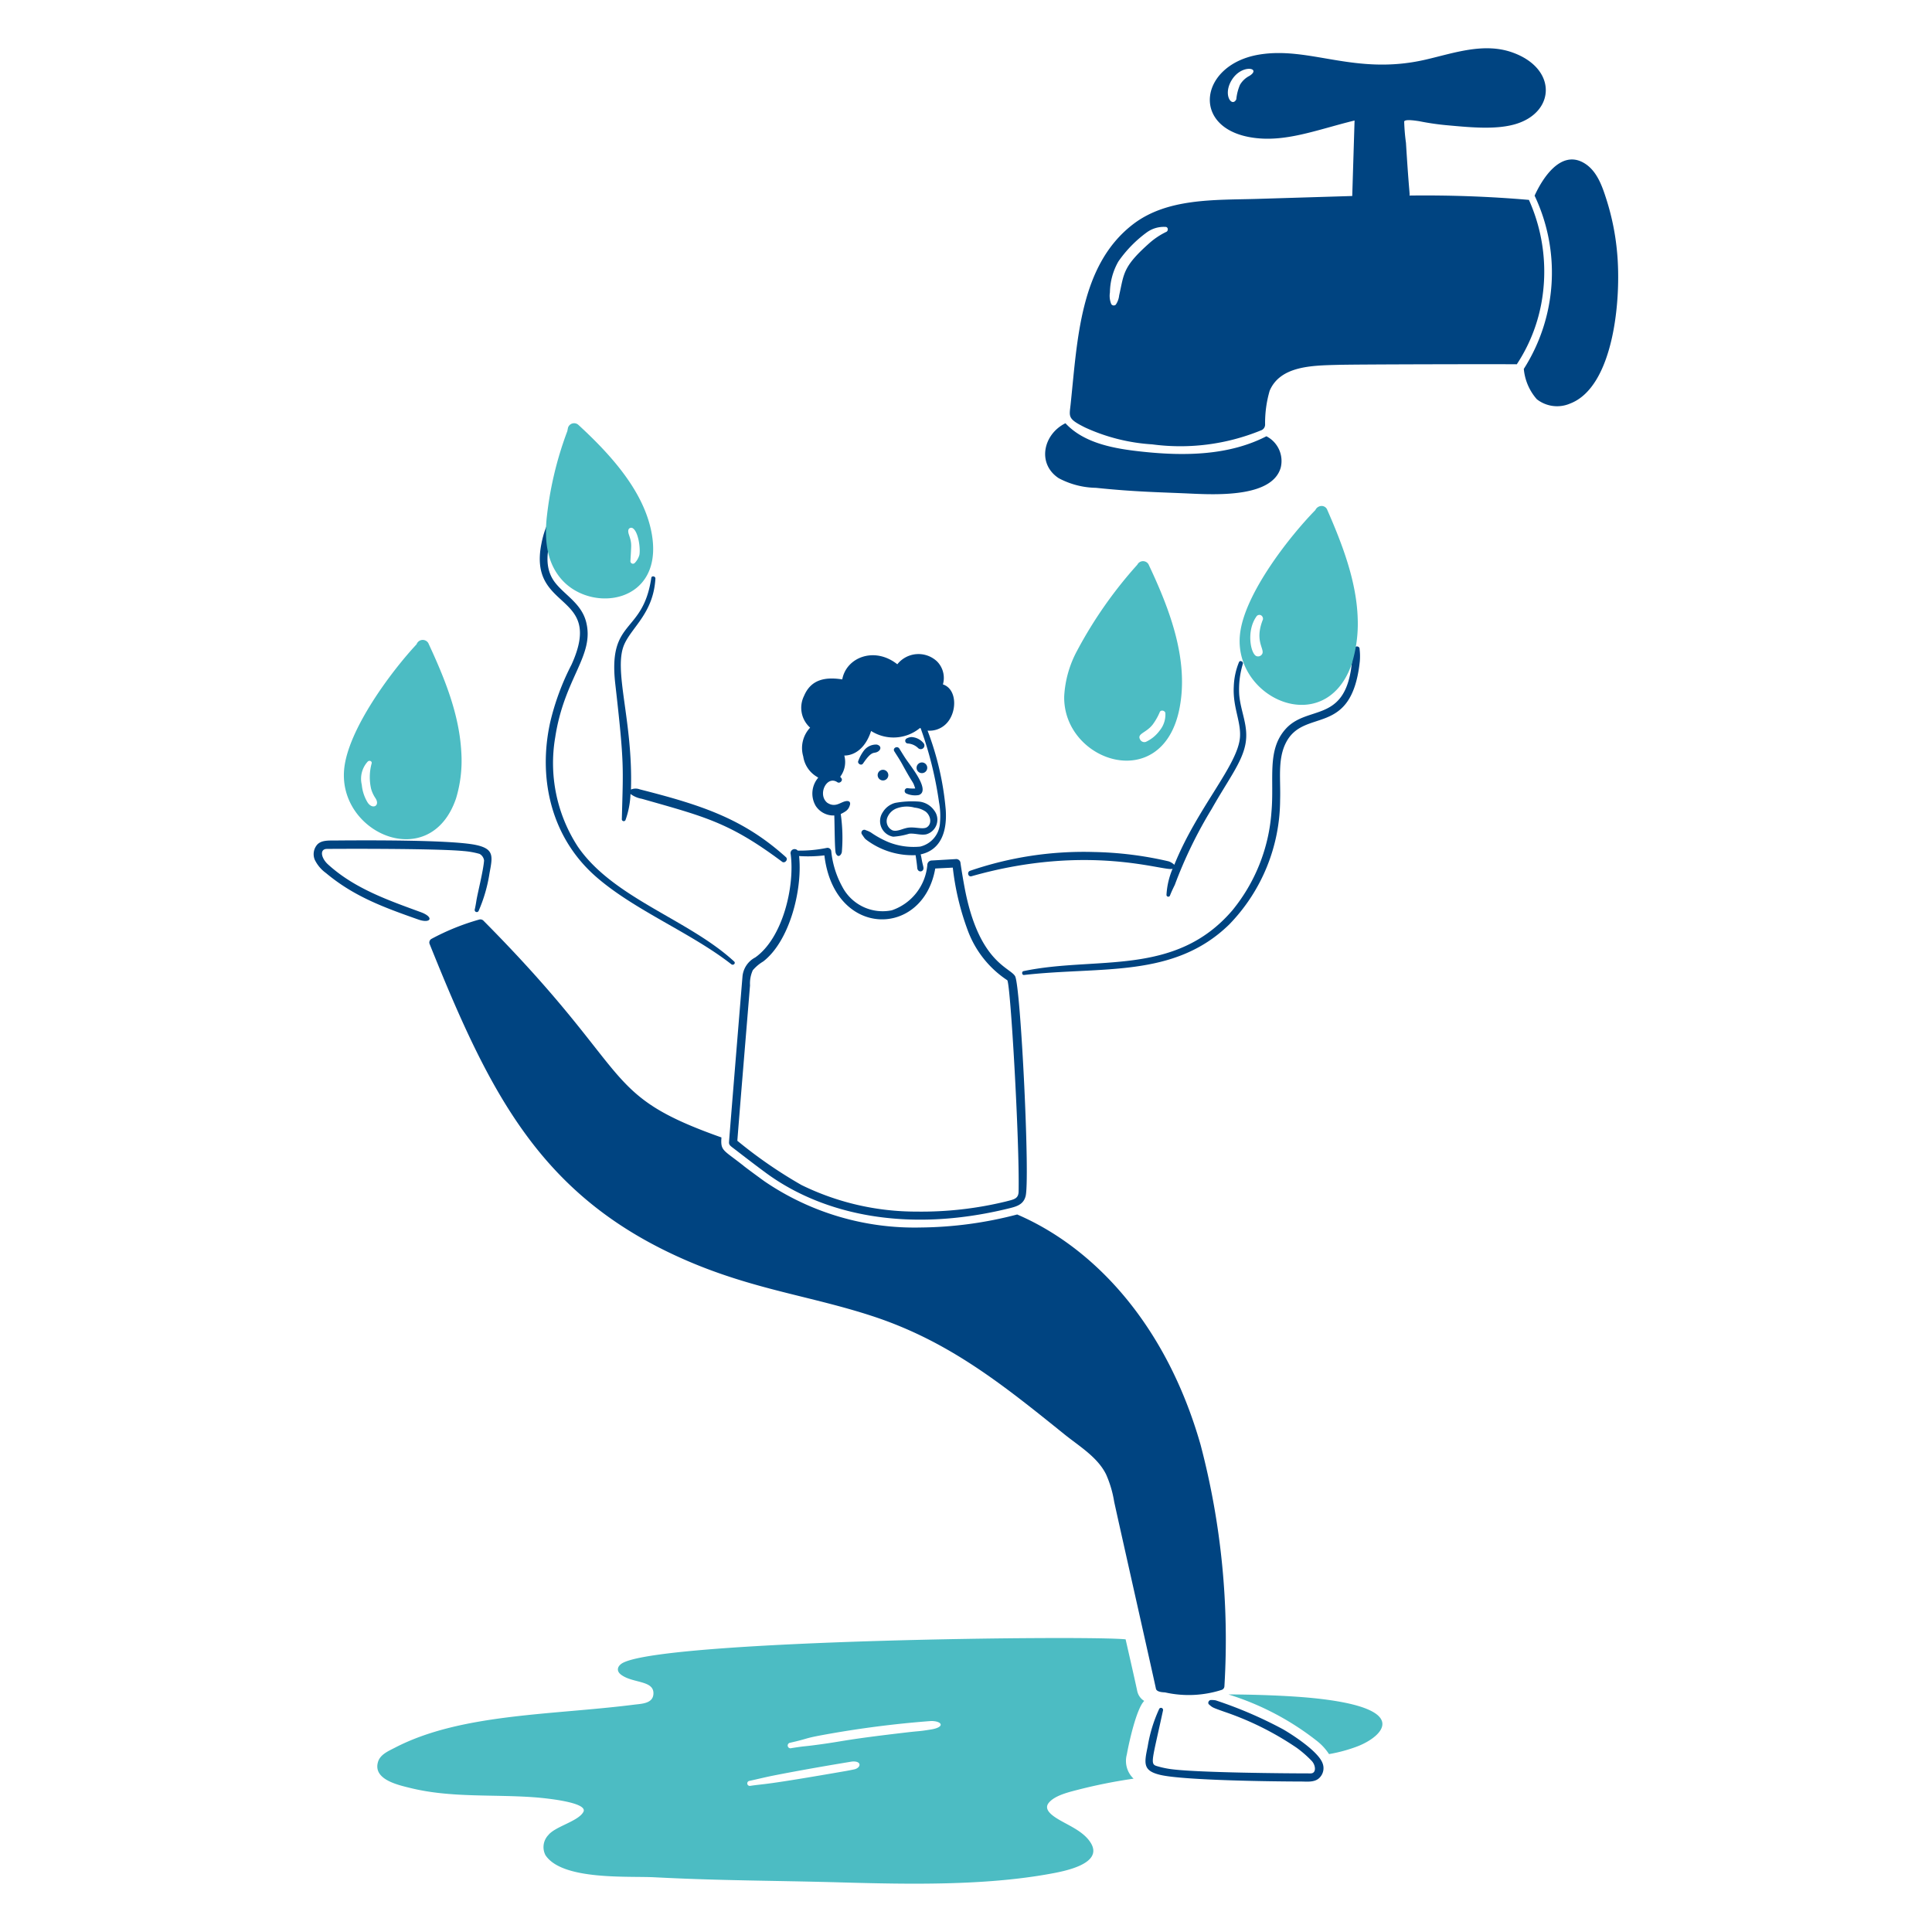 <svg viewBox="0 0 200 200" height="200" width="200" xmlns="http://www.w3.org/2000/svg"><path d="M97.84,75.026c1.263-1.115,1.307-3.68-.23-4.177a2.431,2.431,0,0,0-.6-2.371,2.8,2.8,0,0,0-4.12.288c-2.356-1.87-5.281-.724-5.7,1.565-1.768-.274-3.238,0-3.959,1.715a2.758,2.758,0,0,0,.633,3.28,3.08,3.08,0,0,0-.713,2.98,2.943,2.943,0,0,0,1.415,2.107c.046.034.092.057.138.092a2.521,2.521,0,0,0-.253,2.934,2.2,2.2,0,0,0,1.715.979h.2c.038.968.036,3.512.149,3.89.219.546.554.245.631-.09a17.423,17.423,0,0,0-.113-3.95c.55-.275.812-.437.955-.955.063-.227-.033-.45-.431-.377-.564.1-1.093.715-1.928.158-1.026-.852-.041-2.869,1.059-2.117.24.163.6-.173.414-.415a.783.783,0,0,0-.126-.149,2.536,2.536,0,0,0,.425-2.2c1.013,0,2.179-.7,2.774-2.543a4.315,4.315,0,0,0,5.064-.311l.069.035a38.453,38.453,0,0,1,1.9,7.653,7.886,7.886,0,0,1,.1,2.106,2.667,2.667,0,0,1-2.049,2.486,7.019,7.019,0,0,1-3.28-.46,9.825,9.825,0,0,1-1.841-1.013,2.693,2.693,0,0,0-.5-.219.3.3,0,0,0-.415.415c.318.477.328.466.449.564a7.927,7.927,0,0,0,5.11,1.6c.025.147.116.762.138,1,.039.232.011.405.1.529a.31.31,0,0,0,.564-.069c.057-.2-.067-.428-.161-.978-.032-.185-.069-.38-.115-.564,2.158-.466,2.759-2.49,2.589-4.684a30.181,30.181,0,0,0-1.876-8.126A2.422,2.422,0,0,0,97.84,75.026Z" fill="#004481"/><path d="M89.346,79.032c1-1.47,1.1-.924,1.577-1.255.3-.208.316-.582-.161-.7a1.591,1.591,0,0,0-1.347.645A4.044,4.044,0,0,0,88.84,78.8C88.75,79.029,89.149,79.321,89.346,79.032Z" fill="#004481"/><path d="M94.341,76.3a1.266,1.266,0,0,0-.495.15.278.278,0,0,0,.139.517,1.691,1.691,0,0,1,1.058.472.381.381,0,0,0,.6-.46A1.727,1.727,0,0,0,94.341,76.3Z" fill="#004481"/><path d="M91.406,79.688a.552.552,0,1,0,.553.552A.56.56,0,0,0,91.406,79.688Z" fill="#004481"/><path d="M94.882,79.48a.553.553,0,1,0,.553-.552A.561.561,0,0,0,94.882,79.48Z" fill="#004481"/><path d="M92.58,77.777c.271.434.562.865.806,1.312,1.278,2.342,1.067,1.659,1.358,2.532a3.536,3.536,0,0,1-.806-.034.292.292,0,0,0-.149.54,2.2,2.2,0,0,0,1.335.173c1.123-.413-.486-2.532-1.186-3.5-.309-.427-.575-.886-.851-1.323C92.868,77.179,92.378,77.452,92.58,77.777Z" fill="#004481"/><path d="M91.383,84.084a1.641,1.641,0,0,0,1.082,2.532,7.374,7.374,0,0,0,1.658-.311c.586-.059,1.15.171,1.737.069a1.567,1.567,0,0,0,.841-2.486,2.172,2.172,0,0,0-1.589-.909,9.626,9.626,0,0,0-2.451.138A2.153,2.153,0,0,0,91.383,84.084Zm.472.552a1.675,1.675,0,0,1,.91-.932,3.017,3.017,0,0,1,1.91-.1,2.5,2.5,0,0,1,1.151.414c.557.446.678,1.347.057,1.657-.5.2-1.351-.161-2.117.058-.394.089-.927.368-1.358.23A1.043,1.043,0,0,1,91.855,84.636Z" fill="#004481"/><path d="M121.387,89.931a8.069,8.069,0,0,0-.633,2.7.188.188,0,0,0,.369.058c.144-.371.32-.738.495-1.094a45.74,45.74,0,0,1,3.821-7.86c1.708-3.023,3.127-4.8,3.487-6.7.355-1.877-.5-3.325-.645-5.156a9.135,9.135,0,0,1,.38-3.164c.069-.231-.3-.4-.4-.173a7.277,7.277,0,0,0-.541,2.543c-.111,2.117.744,3.582.645,5.191-.178,2.891-4.419,7.334-6.8,13.247a1.623,1.623,0,0,0-.587-.357,36.993,36.993,0,0,0-7.757-.967,36.2,36.2,0,0,0-12.8,1.945c-.345.126-.208.666.15.564C112.806,87.234,120.664,90.292,121.387,89.931Z" fill="#004481"/><path d="M140.745,67.2c.023-.379-.563-.368-.587,0-.011.173-.089.369-.115.553-.111.786-.105,1.115-.23,1.807-.942,5.219-4.593,3.479-6.756,5.938-1.937,2.2-1.129,5.145-1.438,8.574a18.089,18.089,0,0,1-4.051,10.174c-5.941,6.924-14.088,4.7-21.614,6.284-.219.046-.172.429.057.4,8.014-.912,15.5.368,21.234-5.225A18.615,18.615,0,0,0,132.517,82.8c.069-2.073-.269-4.119.563-5.835,1.852-3.815,6.838-.462,7.688-8.517A6.214,6.214,0,0,0,140.745,67.2Z" fill="#004481"/><path d="M81.359,88.734c-4.416-3.985-8.731-5.395-15.134-7.021a1.2,1.2,0,0,0-.909.023c.227-7.151-1.876-12.4-.679-15.054.809-1.8,3.014-3.255,3.211-6.8,0-.242-.389-.311-.426-.058-.872,5.894-4.5,4.176-3.729,10.968.961,8.43.815,8.576.679,14.041a.2.2,0,0,0,.38.058,9.03,9.03,0,0,0,.518-2.7,2.767,2.767,0,0,0,1.174.5c6.545,1.866,9.058,2.437,14.547,6.537C81.279,89.39,81.613,88.963,81.359,88.734Z" fill="#004481"/><path d="M59.814,87.64a15.844,15.844,0,0,1-2.336-11.325c.947-6.182,4.085-8.427,3.2-11.923-.484-1.911-2.191-2.774-3.2-4.063-1.664-2.126-.287-4.914.115-6.663.072-.31-.367-.518-.529-.23a9.619,9.619,0,0,0-1.013,2.831c-1.428,7.095,6.555,4.938,3.119,12.522a26.028,26.028,0,0,0-2.21,5.961c-1.281,5.771.048,11.9,4.73,16,3.975,3.482,9.839,5.8,14.018,9.069.207.161.485-.106.288-.288C71.262,95.163,63.483,92.989,59.814,87.64Z" fill="#004481"/><path d="M105.079,101.048c-.543-.919-3.778-1.444-5.225-9.172-.164-.875-.31-1.748-.437-2.625a.449.449,0,0,0-.426-.322q-1.276.078-2.555.15a.461.461,0,0,0-.437.437,5.451,5.451,0,0,1-3.683,4.719,4.713,4.713,0,0,1-5.122-2.44,9.577,9.577,0,0,1-1.139-3.648.392.392,0,0,0-.484-.369,13.95,13.95,0,0,1-2.992.277.417.417,0,0,0-.725.379c.432,3.348-.83,8.678-3.671,10.681a2.47,2.47,0,0,0-1.324,2.014c-.008.073-1.388,16.888-1.392,17.114-.007.35.163.378.966,1.012.132.1,2.248,1.737,3.177,2.394,5.667,4.01,14.17,6.031,24.7,3.476.816-.2,1.587-.365,1.841-1.232C106.667,122.526,105.665,102.04,105.079,101.048Zm.368,22.282c-.015.78-.485.83-1.312,1.047a36.959,36.959,0,0,1-9.276,1.047,26.985,26.985,0,0,1-11.889-2.75,47.6,47.6,0,0,1-6.64-4.581c.172-2.336,1.269-15.5,1.312-16.09a3.32,3.32,0,0,1,.288-1.565,4.357,4.357,0,0,1,1.081-.909c2.714-2.1,4.025-7.3,3.729-10.726a.955.955,0,0,0-.023-.184,14.273,14.273,0,0,0,2.624-.07c1.023,8.608,10.217,8.571,11.475,1.359.61-.035,1.208-.058,1.818-.093a27.258,27.258,0,0,0,1.519,6.422,10.574,10.574,0,0,0,4.121,5.237C104.608,101.873,105.548,118.079,105.447,123.33Z" fill="#004481"/><path d="M43.541,94.419c-3.349-1.226-6.864-2.443-9.6-4.949-.66-.605-.882-1.516-.172-1.588.114-.012,11.29-.072,14.225.219a8.417,8.417,0,0,1,1.647.293.908.908,0,0,1,.47.685c-.074,1.044-.675,3.393-.794,4.155-.048.31-.1.609-.172.92a.215.215,0,0,0,.414.115,15.6,15.6,0,0,0,1.116-3.878c.319-1.717.51-2.5-1.369-2.912-2.543-.559-11.931-.493-14.49-.472-.8.007-1.492-.045-1.945.392a1.507,1.507,0,0,0-.288,1.6,3.677,3.677,0,0,0,1.163,1.381c2.9,2.427,5.991,3.554,9.564,4.811C44.586,95.639,45,94.954,43.541,94.419ZM33.309,88.561Z" fill="#004481"/><path d="M136.9,182.5c-.456-1.186-2.983-2.85-4.085-3.487a43.422,43.422,0,0,0-6.963-2.992,2.3,2.3,0,0,0-.495-.035c-.219,0-.377.307-.2.46.374.318.3.3,1.6.76a30.994,30.994,0,0,1,7.481,3.729,11.315,11.315,0,0,1,1.531,1.335c.437.437.536,1.312-.093,1.312-2.836,0-11.4-.081-14.225-.414a9.507,9.507,0,0,1-1.737-.357c-.682-.218-.417-.652.679-5.743a.215.215,0,0,0-.415-.115,15.091,15.091,0,0,0-1.174,3.867c-.372,1.767-.487,2.5,1.335,2.923,2.486.573,11.98.679,14.513.679.645,0,1.439.115,1.934-.38A1.4,1.4,0,0,0,136.9,182.5Z" fill="#004481"/><path d="M47.753,77.846c-.211-3.935-1.739-7.663-3.418-11.279a.673.673,0,0,0-1.209.127c-2.665,2.856-7.131,8.878-7.5,12.959-.61,6.681,8.954,10.765,11.589,2.981A13.51,13.51,0,0,0,47.753,77.846Zm-9.691,5.237a4.278,4.278,0,0,1-.61-1.842,2.639,2.639,0,0,1,.587-2.371c.181-.22.518-.08.426.185a5.407,5.407,0,0,0-.046,2.612,3.333,3.333,0,0,0,.438.944C39.389,83.4,38.58,83.852,38.062,83.083Z" fill="#4cbcc3"/><path d="M67.491,55.381c-.736-4.455-4.265-8.312-7.6-11.383a.661.661,0,0,0-1.093.288c-.024.115-.046.23-.069.345a36.5,36.5,0,0,0-2.153,9.161c-.2,2.276.066,4.532,1.6,6.238C61.306,63.506,68.658,62.44,67.491,55.381Zm-1.3,2.06a1.971,1.971,0,0,1-.483.84.264.264,0,0,1-.449-.184c.01-.1.089-1.511.081-1.612,0-.783-.351-1.2-.3-1.565a.3.3,0,0,1,.438-.253C66.067,54.984,66.32,56.73,66.19,57.441Z" fill="#4cbcc3"/><path d="M122.089,73.392c1.011-5.016-.96-10.229-3.142-14.858a.657.657,0,0,0-1.208-.08,44.584,44.584,0,0,0-6.226,8.884,11.188,11.188,0,0,0-1.347,4.731C110.018,78.836,120.3,82.3,122.089,73.392Zm-2.048,2.244a3.657,3.657,0,0,1-1.427,1.163.49.49,0,0,1-.564-.2c-.422-.667.585-.69,1.289-1.611a6.236,6.236,0,0,0,.713-1.255c.094-.287.587-.184.587.115A2.6,2.6,0,0,1,120.041,75.636Z" fill="#4cbcc3"/><path d="M140.55,64.058c-.115-3.909-1.617-7.776-3.188-11.359a.635.635,0,0,0-.564-.322.731.731,0,0,0-.633.426c-2.737,2.8-7.3,8.653-7.792,12.775-.8,6.667,8.717,11,11.521,3.268A14.071,14.071,0,0,0,140.55,64.058Zm-9.817.081c-.915,2.286.261,3.075-.092,3.591a.483.483,0,0,1-.518.207c-.628-.1-1.152-2.566-.069-4.1a.366.366,0,0,1,.471-.15A.407.407,0,0,1,130.733,64.139Z" fill="#4cbcc3"/><path d="M124.288,149.581c-3.589-12.6-11.147-20.488-18.99-23.858a40.64,40.64,0,0,1-9.99,1.347,27.563,27.563,0,0,1-16.147-4.765c-.362-.256-2.1-1.532-2.187-1.623-2.119-1.68-2.391-1.518-2.29-2.934-12.75-4.519-8.7-6.375-24.641-22.443a.446.446,0,0,0-.426-.115,24.373,24.373,0,0,0-4.948,2,.433.433,0,0,0-.208.5c6.255,15.56,11.528,26.281,26.644,32.812,6.952,3,12.776,3.646,19.139,5.72,7.963,2.594,13.565,7.117,19.957,12.268,1.51,1.217,3.4,2.335,4.292,4.12a11.323,11.323,0,0,1,.841,2.82c.219,1.07,4.108,18.311,4.327,19.381.08.392.852.368.967.391a11.175,11.175,0,0,0,5.835-.264.415.415,0,0,0,.288-.38A79.322,79.322,0,0,0,124.288,149.581Z" fill="#004481"/><path d="M159.54,31.511a18.146,18.146,0,0,0-1.266-10.818c-4.121-.357-8.241-.5-12.373-.449.075-.113-.03-.172-.356-5.455a20.335,20.335,0,0,1-.184-2.21c.085-.274,1.248-.075,1.542-.035a27.006,27.006,0,0,0,3.073.438c2.272.205,4.99.477,7.032-.173,4.013-1.278,4.164-5.735-.438-7.377-2.979-1.064-6.1.077-9.023.748-7.266,1.668-11.92-1.4-17.194-.53-6.122,1.01-7.136,7.493-.9,8.563,3.49.6,6.809-.767,10.772-1.738-.08,2.6-.161,5.214-.241,7.815-3.292.1-6.572.2-9.863.3-4.4.129-9.3-.1-12.856,2.647-5.475,4.233-5.725,11.916-6.433,18.61-.139,1.312-.342,1.5,1.542,2.428A19.488,19.488,0,0,0,119.27,46a22.042,22.042,0,0,0,11.244-1.439.636.636,0,0,0,.449-.6,11.91,11.91,0,0,1,.472-3.51c1.1-2.581,4.385-2.612,7.1-2.682,2.209-.057,16.987-.081,18.483-.058A17.106,17.106,0,0,0,159.54,31.511ZM129.352,7.849a2.411,2.411,0,0,0-.99.932,5.014,5.014,0,0,0-.38,1.5c-.436.873-1.424-.429-.483-1.98C128.539,6.582,130.641,7.033,129.352,7.849ZM120.7,24.019a7.681,7.681,0,0,0-1.6,1.047c-2.9,2.55-2.726,3.233-3.245,5.513a2.093,2.093,0,0,1-.346.955.305.305,0,0,1-.472-.057,2.255,2.255,0,0,1-.138-1.209,6.642,6.642,0,0,1,.875-3.2,12.684,12.684,0,0,1,2.946-3.016,3.006,3.006,0,0,1,1.888-.564C120.95,23.455,120.984,23.925,120.7,24.019Z" fill="#004481"/><path d="M131.2,45.218c-.034-.023-.069-.034-.1-.057-3.84,1.978-8.376,2.064-12.706,1.611-2.895-.3-6.119-.822-8.1-2.958-2.3,1.136-2.968,4.187-.7,5.686a8.5,8.5,0,0,0,3.867,1c4.149.434,6.79.455,9.863.6,3.053.143,8.389.286,9.253-2.681A2.873,2.873,0,0,0,131.2,45.218Z" fill="#004481"/><path d="M167.4,26.113a25.533,25.533,0,0,0-1.059-5.328c-.463-1.461-1.015-3.173-2.451-3.959-2.34-1.282-4.2,1.611-5.018,3.406,0,.012-.011.012-.011.023a18.562,18.562,0,0,1-1.071,17.862c-.011.023-.034.046-.046.069a5.486,5.486,0,0,0,1.347,3.142,3.4,3.4,0,0,0,3.441.449C167.045,40.057,167.862,30.985,167.4,26.113Z" fill="#004481"/><path d="M135.946,175.787c-2.641-.268-6.431-.379-8.781-.379a28.445,28.445,0,0,1,9.115,4.776,5.713,5.713,0,0,1,1.3,1.4,15.815,15.815,0,0,0,2.924-.794C143.067,179.814,146.366,176.846,135.946,175.787Z" fill="#4cbcc3"/><path d="M109.775,188.459c-.772-.441-1.769-1.092-1.232-1.8.638-.834,2.245-1.171,3.257-1.438a54.122,54.122,0,0,1,5.548-1.094,2.528,2.528,0,0,1-.7-2.5c.2-1.129.982-4.735,1.8-5.547a1.589,1.589,0,0,1-.725-1.036c-.227-1.094-1.036-4.615-1.2-5.34-3.725-.414-47.173.051-51.986,2.405-.587.287-.819.831-.23,1.266,1.2.888,3.367.555,3.337,1.934-.022,1.058-1.231,1.06-2.037,1.162-8.506,1.078-17.9.91-24.709,4.442-.667.346-1.528.7-1.761,1.462-.568,1.844,2.082,2.409,3.383,2.728,4.222,1.034,8.665.625,12.971.966.61.049,5.451.47,4.9,1.5-.521.975-2.914,1.5-3.625,2.393a1.808,1.808,0,0,0-.3,2.084c1.732,2.628,8.54,2.149,11.291,2.29,7.02.36,12.222.332,19.266.529,6.94.194,14.883.361,21.74-.9,1.3-.239,5.4-.975,4.2-3.108C112.3,189.692,110.867,189.083,109.775,188.459Zm-21.257-5.317c-.1.031-.759.158-.909.184-8.816,1.533-8.3,1.3-9.921,1.542a.262.262,0,1,1-.138-.506c.817-.173,1.623-.379,2.44-.541,3.7-.736,8.063-1.441,8.182-1.462C89.2,182.256,89.164,182.937,88.518,183.142Zm7.872-4.109c-1.318.217-1.092.137-2.578.311-6.438.753-6.269.874-8.885,1.231-2.11.288-1.259.118-3,.391a.288.288,0,1,1-.161-.552c1.964-.441,1.4-.436,3.326-.794a106.44,106.44,0,0,1,11.3-1.462C97.537,178.158,97.872,178.788,96.39,179.033Z" fill="#4cbcc3"/></svg>